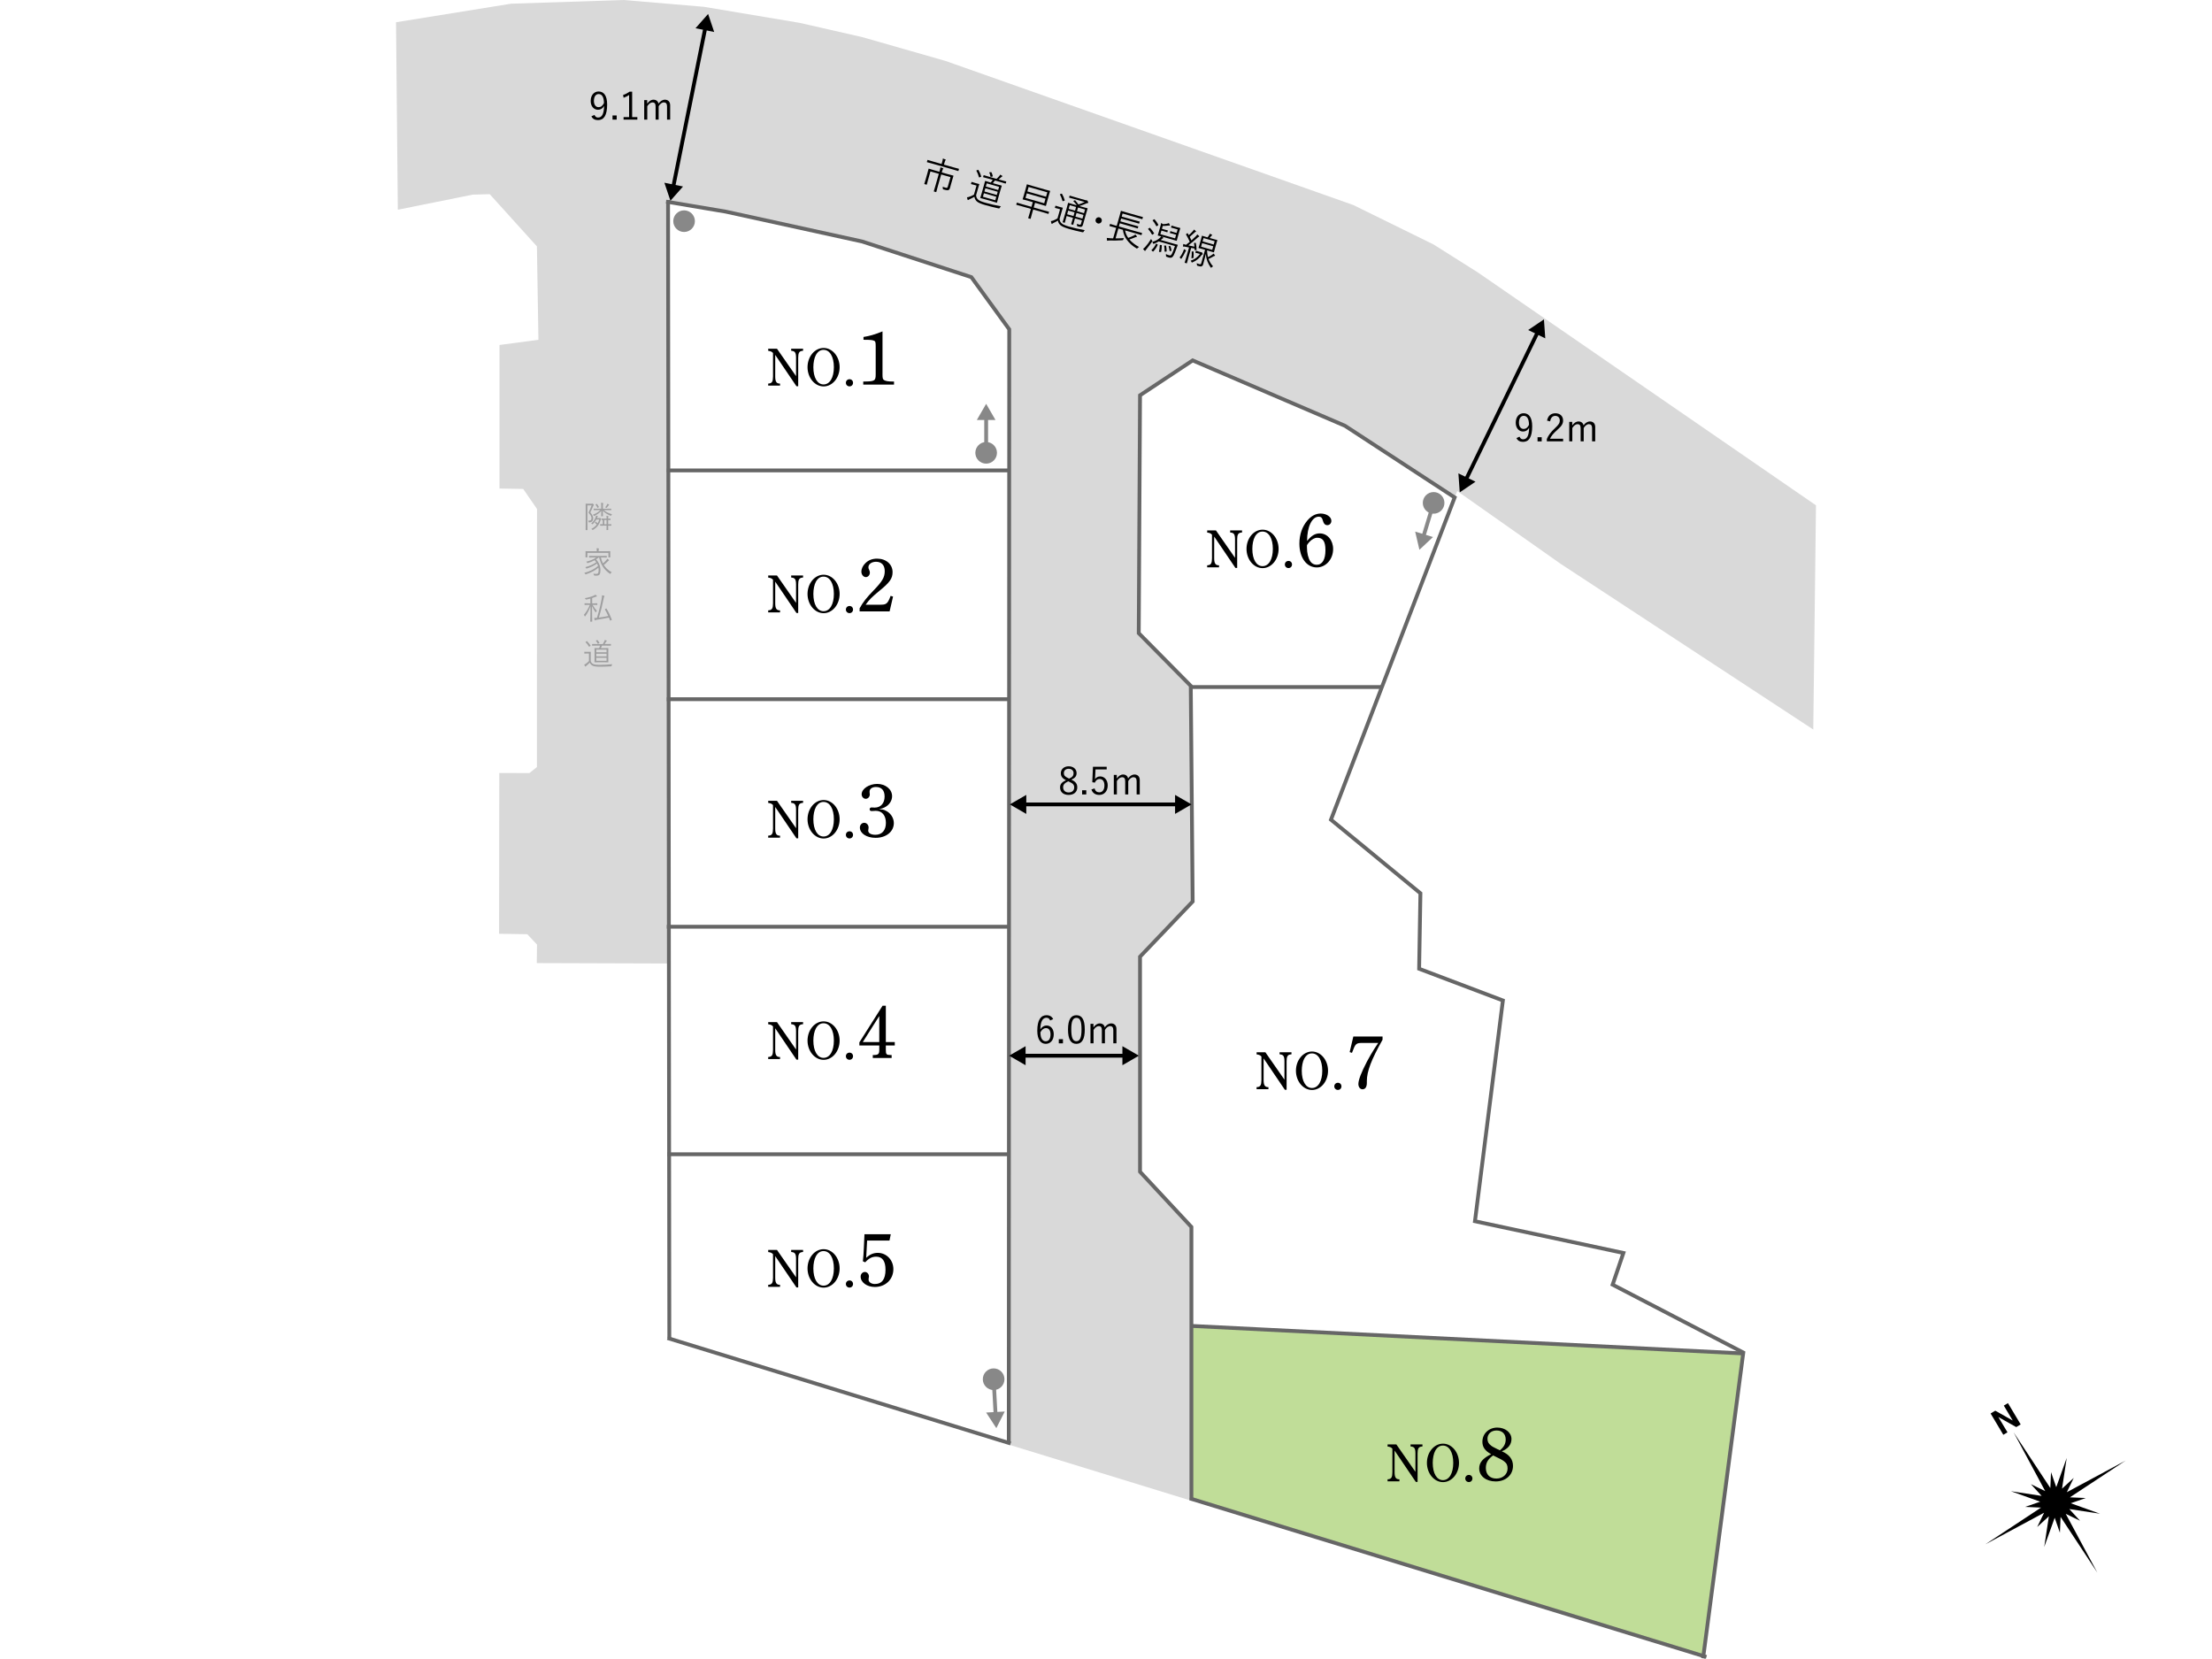 <?xml version="1.0" encoding="UTF-8"?> <svg xmlns="http://www.w3.org/2000/svg" id="_レイヤー_1" viewBox="0 0 1280 960"><defs><style>.cls-1{stroke:#000;stroke-linecap:round;}.cls-1,.cls-2,.cls-3{fill:none;stroke-miterlimit:10;stroke-width:2.21px;}.cls-2{stroke:#666;stroke-linecap:square;}.cls-3{stroke:#888;}.cls-4,.cls-5,.cls-6,.cls-7,.cls-8,.cls-9{stroke-width:0px;}.cls-5{fill:#888;}.cls-6{fill:#d9d9d9;}.cls-7{fill:#c0dd98;}.cls-8{fill:#9e9e9f;}.cls-9{fill:#fff;}</style></defs><rect class="cls-9" width="1280" height="960"></rect><polygon class="cls-4" points="1198.27 869.87 1206.96 866.85 1197.77 866.45 1230 845.2 1196 863.48 1200 855.2 1193.22 861.42 1195.93 843.64 1189.87 860.57 1186.85 851.88 1186.45 861.07 1165.2 828.84 1183.48 862.84 1175.2 858.83 1181.42 865.62 1163.64 862.91 1180.57 868.97 1171.88 871.98 1181.07 872.39 1148.84 893.64 1182.84 875.36 1178.84 883.63 1185.61 877.42 1182.91 895.19 1188.97 878.27 1191.99 886.95 1192.39 877.77 1213.64 910 1195.36 875.99 1203.63 880 1197.42 873.22 1215.19 875.93 1198.27 869.87"></polygon><polygon class="cls-4" points="1156.4 820.03 1156.43 820.01 1166.71 825.8 1169.29 824.26 1161.93 811.94 1159.53 813.37 1164.65 821.95 1164.62 821.97 1154.6 816.31 1151.89 817.93 1159.24 830.26 1161.65 828.82 1156.4 820.03"></polygon><polygon class="cls-9" points="799.36 397.6 690.15 397.24 658.91 366.54 659.69 228.93 689.97 208.92 778.55 246.57 841.76 288.03 799.36 397.6"></polygon><rect class="cls-9" x="386.48" y="272.56" width="197.39" height="132.33"></rect><rect class="cls-9" x="387.47" y="404.64" width="196.4" height="131.04"></rect><rect class="cls-9" x="387.47" y="536.19" width="196.4" height="131.04"></rect><polygon class="cls-9" points="583.87 834.06 387.47 774.59 387.47 667.14 583.87 667.14 583.87 834.06"></polygon><polygon class="cls-7" points="985.59 957.99 689.05 866.54 689.58 767.16 1008.59 783.81 985.59 957.99"></polygon><polygon class="cls-9" points="822.48 516.88 771.38 473.6 799.54 398 689 398.52 689 523.14 659.8 553.38 658.76 677.99 689.05 710.32 689.58 767.11 1008.1 782.79 932.89 743.5 939.06 725.19 852.73 706.51 869.74 579.07 821.43 560.68 822.48 516.88"></polygon><polygon class="cls-9" points="584.27 271.99 387.34 271.99 386.75 116.96 420.48 122.67 500.8 140.33 562.43 160.88 584.27 190.46 584.27 271.99"></polygon><polygon class="cls-6" points="1050.84 292.41 855.05 157.56 829.5 141.44 783.11 118.64 547.22 35.29 498.93 21.47 462.8 13.24 407.34 3.94 360.83 0 295.71 2.15 229.16 12.88 230.21 121.36 273.5 112.64 283.38 112.35 310.69 142.57 311.57 196.61 289.04 199.63 289.04 282.69 302.76 282.93 310.74 294.53 310.69 443.87 306.34 447.36 288.92 447.3 288.8 540.34 305.13 540.59 310.74 546.58 310.62 557.3 387.1 557.55 387.1 546.87 386.58 116.9 419.95 122.46 498.89 139.74 562.09 160.37 584.01 190.56 583.75 835.95 689.42 868.42 689.42 709.99 659.69 678.05 659.69 553.61 690.15 521.68 689.05 396.87 658.95 366.4 659.69 228.75 690.15 208.56 778.25 246.37 841.76 287.85 843.26 284.15 903.02 326.22 1049.27 422.15 1050.84 292.41"></polygon><polyline class="cls-2" points="386.58 116.85 419.95 122.46 498.89 139.74 562.09 160.37 584.01 190.56 583.75 833.9"></polyline><line class="cls-2" x1="386.58" y1="116.9" x2="387.31" y2="773.12"></line><line class="cls-2" x1="689.52" y1="867.37" x2="986.39" y2="958.5"></line><line class="cls-2" x1="387.31" y1="774.59" x2="583.77" y2="834.97"></line><polyline class="cls-2" points="689.42 866.36 689.42 709.99 659.69 678.05 659.69 553.61 690.15 521.68 689.05 396.87 658.95 366.4 659.69 228.75 690.15 208.56 778.25 246.37 841.76 287.85 770.18 474.32 821.94 516.9 821.2 560.59 869.66 578.94 853.5 706.68 939.4 725.04 933.16 743.39 1008.78 782.67 985.65 958.5"></polyline><line class="cls-2" x1="386.97" y1="272.21" x2="583.3" y2="272.21"></line><line class="cls-2" x1="386.97" y1="404.6" x2="583.3" y2="404.6"></line><line class="cls-2" x1="386.97" y1="536.26" x2="583.3" y2="536.26"></line><line class="cls-2" x1="387.26" y1="667.92" x2="583.3" y2="667.92"></line><line class="cls-2" x1="689.93" y1="397.56" x2="798.69" y2="397.56"></line><line class="cls-2" x1="689.93" y1="767.28" x2="1008.17" y2="783.16"></line><line class="cls-1" x1="408.19" y1="15.84" x2="389.53" y2="108.41"></line><polygon class="cls-4" points="402.48 16.33 409.76 8.08 413.27 18.51 402.48 16.33"></polygon><polygon class="cls-4" points="384.45 105.74 387.96 116.17 395.24 107.92 384.45 105.74"></polygon><path class="cls-4" d="m344,66.5c.44,1.04,1.13,1.52,2.05,1.52,2.14,0,3.4-1.77,3.53-6.73-.82,1.5-2.03,2.23-3.53,2.23-2.38,0-4.24-1.99-4.24-5.08,0-3.33,1.9-5.5,4.57-5.5,2.98,0,4.95,2.32,4.95,7.53,0,6.38-1.94,9.03-5.28,9.03-1.85,0-3.13-.71-3.82-2.19l1.77-.82Zm2.45-12.08c-1.74,0-2.78,1.52-2.78,4,0,2.25,1.13,3.6,2.69,3.6,1.32,0,2.34-.75,3.13-2.38-.04-3.36-1.08-5.21-3.05-5.21Z"></path><path class="cls-4" d="m356.85,69.22h-2.41v-2.41h2.41v2.41Z"></path><path class="cls-4" d="m365.81,67.74h3v1.48h-7.97v-1.48h3.2v-12.76c-.84.57-1.94,1.13-3.18,1.59l-.31-1.61c1.35-.44,2.63-1.13,3.75-1.9h1.5v14.68Z"></path><path class="cls-4" d="m374.51,59.99c1.04-1.46,2.21-2.3,3.69-2.3s2.61.91,2.83,2.27c.99-1.39,2.27-2.27,3.75-2.27,1.79,0,3.02,1.17,3.02,3.22v8.3h-1.81v-7.66c0-1.59-.68-2.3-1.85-2.3-1.08,0-2.23.88-3,2.23v7.73h-1.77v-7.66c0-1.63-.66-2.3-1.77-2.3-1.04,0-2.21.82-3.05,2.23v7.73h-1.77v-11.28h1.72v2.05Z"></path><line class="cls-1" x1="889.94" y1="191.93" x2="848.17" y2="277.78"></line><polygon class="cls-4" points="884.29 190.97 893.41 184.81 894.19 195.79 884.29 190.97"></polygon><polygon class="cls-4" points="843.92 273.93 844.7 284.91 853.82 278.74 843.92 273.93"></polygon><path class="cls-4" d="m879.29,252.69c.44,1.04,1.13,1.52,2.05,1.52,2.14,0,3.4-1.77,3.53-6.73-.82,1.5-2.03,2.23-3.53,2.23-2.38,0-4.24-1.99-4.24-5.08,0-3.33,1.9-5.5,4.57-5.5,2.98,0,4.95,2.32,4.95,7.53,0,6.38-1.94,9.03-5.28,9.03-1.85,0-3.13-.71-3.82-2.19l1.77-.82Zm2.45-12.08c-1.74,0-2.78,1.52-2.78,4,0,2.25,1.13,3.6,2.69,3.6,1.32,0,2.34-.75,3.13-2.38-.04-3.36-1.08-5.21-3.05-5.21Z"></path><path class="cls-4" d="m892.13,255.41h-2.41v-2.41h2.41v2.41Z"></path><path class="cls-4" d="m895.23,243.42c.46-2.8,2.32-4.28,4.79-4.28,2.63,0,4.48,1.55,4.48,4.17,0,1.77-.66,3.09-3.33,5.43-2.38,2.1-3.51,3.53-4.24,5.14h7.59v1.52h-9.43v-1.37c.91-2.14,2.32-4.04,4.72-6.27,2.27-2.12,2.78-3.05,2.78-4.46,0-1.63-1.06-2.65-2.61-2.65s-2.67,1.06-2.96,3.18l-1.81-.42Z"></path><path class="cls-4" d="m909.8,246.18c1.04-1.46,2.21-2.3,3.69-2.3s2.61.91,2.83,2.27c.99-1.39,2.27-2.27,3.75-2.27,1.79,0,3.02,1.17,3.02,3.22v8.3h-1.81v-7.66c0-1.59-.68-2.3-1.85-2.3-1.08,0-2.23.88-3,2.23v7.73h-1.77v-7.66c0-1.63-.66-2.3-1.77-2.3-1.04,0-2.21.82-3.05,2.23v7.73h-1.77v-11.28h1.72v2.05Z"></path><path class="cls-4" d="m548.55,100.78c2.17.62,2.94.79,3.05.82.15.04.16.07.12.22-.04.13-.27.77-.72,2.39l-.79,2.78c-.18.64-.34,1.28-.49,1.81-.17.62-.38.95-.83,1.14-.43.22-.98.23-2.92-.32-.4-.11-.42-.14-.4-.53.02-.38-.01-.76-.12-1.04.67.24,1.32.44,1.83.59.66.19.97.07,1.17-.63l1.57-5.52-5.4-1.53-1.96,6.9c-.6,2.12-.82,3.05-.85,3.16-.04.15-.07.16-.22.12l-1.1-.31c-.15-.04-.16-.07-.12-.22.03-.11.33-1.01.93-3.13l1.96-6.9-4.84-1.38-1.41,4.97c-.52,1.83-.65,2.46-.68,2.56-.04.15-.07.16-.22.12l-1.13-.32c-.13-.04-.14-.06-.1-.21.03-.11.22-.63.76-2.52l1.08-3.8c.45-1.57.56-2.14.6-2.26.04-.15.07-.16.2-.13.13.04.86.29,3.02.91l3.06.87.12-.4c.31-1.08.44-1.64.49-2.2.5.17.96.32,1.43.54.14.06.23.16.21.24-.04.13-.14.24-.24.37-.14.17-.25.48-.52,1.41l-.12.42,3.59,1.02Zm6.08-1.94c-.04.15-.07.16-.22.12-.13-.04-.77-.27-2.79-.84l-12.3-3.49c-2.02-.57-2.71-.72-2.82-.75-.15-.04-.16-.07-.12-.22l.28-.98c.04-.15.07-.16.22-.12.11.03.77.27,2.79.84l5.2,1.48.27-.96c.31-1.08.44-1.64.47-2.21.5.17,1.01.33,1.45.55.14.06.23.16.21.22-.04.15-.14.24-.24.37-.12.19-.26.5-.53,1.46l-.27.96,5.73,1.63c2.02.57,2.69.72,2.82.75.15.04.16.07.12.22l-.28.98Z"></path><path class="cls-4" d="m564.83,112.95c.1,1.18.42,1.91,1.25,2.63.64.57,2.06,1.16,4.08,1.73,2.72.77,5.82,1.49,9.05,2.07-.29.22-.53.56-.67.91q-.21.42-.64.32c-2.81-.62-5.45-1.27-7.59-1.88-2.34-.66-4.21-1.4-5.03-2.16-.82-.74-1.25-1.66-1.44-2.7-.89.55-1.87,1.01-2.87,1.46-.29.15-.43.22-.55.33-.12.1-.22.14-.31.12s-.14-.08-.21-.24c-.14-.38-.27-.9-.35-1.36.54-.05,1.04-.19,1.55-.38.8-.3,1.71-.68,2.49-1.17l1.49-5.25-1.57-.45c-1.1-.31-1.39-.35-1.48-.37-.17-.05-.18-.08-.14-.22l.27-.93c.04-.15.07-.16.24-.12.09.02.35.15,1.45.46l1.15.33c1.1.31,1.43.36,1.54.39.15.04.16.07.12.22-.03.11-.23.65-.6,1.96l-1.23,4.33Zm1.01-14.61c.25-.09.28-.1.37.06.63,1.1,1.16,2.3,1.58,3.66.05.15.02.17-.24.28l-.65.27c-.31.12-.35.11-.41-.09-.35-1.27-.89-2.69-1.47-3.7-.1-.14-.06-.18.21-.26l.61-.22Zm16.17,7.72c-.05.17-.08.18-.22.14-.13-.04-.84-.28-2.96-.89l-3.08-.88c-.4.53-.81,1.08-1.22,1.56l2.31.66c1.91.54,2.58.69,2.69.72.15.04.16.07.12.22-.03.11-.24.69-.71,2.34l-1.39,4.88c-.47,1.66-.59,2.24-.62,2.35-.04.15-.07.16-.22.12-.11-.03-.75-.26-2.66-.8l-3.97-1.13c-1.89-.54-2.58-.69-2.69-.72-.15-.04-.16-.07-.12-.22.03-.11.24-.67.71-2.32l1.39-4.88c.47-1.66.6-2.26.63-2.37.04-.15.07-.16.22-.12.11.03.77.27,2.66.8l.4.12c.44-.49.81-1.01,1.16-1.58l-2.36-.67c-2.21-.63-2.94-.79-3.05-.82-.15-.04-.17-.07-.12-.24l.23-.81c.05-.17.08-.18.23-.14.11.03.82.28,3.02.91l4.27,1.21c.58-.52,1.07-1.01,1.56-1.6.21-.24.39-.49.56-.85.4.21.78.41,1.12.66.12.08.18.19.15.29-.04.13-.14.17-.27.22-.13.05-.29.2-.44.33-.35.34-.9.84-1.47,1.28l1.28.36c2.12.6,2.86.77,2.99.8.15.04.16.07.12.24l-.23.81Zm-5.49,7.78l-7.16-2.03-.58,2.04,7.16,2.03.58-2.04Zm.81-2.87l-7.16-2.03-.53,1.87,7.16,2.03.53-1.87Zm.81-2.85l-7.16-2.03-.53,1.85,7.16,2.03.53-1.85Zm-4.75-8.49c.21,0,.28-.01.35.12.3.57.58,1.43.74,2.18.04.17-.03.2-.23.23l-.73.14c-.31.05-.34.06-.38-.13-.1-.72-.31-1.49-.65-2.25-.07-.16-.02-.24.25-.25l.63-.05Z"></path><path class="cls-4" d="m606.78,123.63c-.04.15-.07.16-.2.13-.13-.04-.75-.26-2.75-.83l-5.97-1.7-.6,2.1c-.67,2.36-.83,3.07-.86,3.18-.04.15-.07.16-.22.12l-1.06-.3c-.15-.04-.16-.07-.12-.22.04-.13.27-.79.94-3.15l.6-2.1-5.57-1.58c-1.98-.56-2.65-.71-2.75-.74-.15-.04-.16-.07-.12-.22l.25-.89c.05-.17.07-.19.22-.14.11.03.75.26,2.73.82l5.57,1.58.77-2.7-2.7-.77c-2.14-.61-2.92-.78-3.03-.81-.15-.04-.16-.07-.12-.22.04-.13.24-.67.68-2.22l1.12-3.95c.43-1.53.55-2.09.58-2.22.04-.15.07-.16.22-.12.11.03.86.29,3,.9l7.09,2.02c2.15.61,2.92.78,3.05.82.15.04.17.07.12.22-.04.13-.24.67-.67,2.2l-1.12,3.95c-.44,1.55-.55,2.12-.59,2.24-.04.15-.07.16-.22.12-.13-.04-.88-.29-3.02-.9l-3.08-.88-.77,2.7,5.97,1.7c2,.57,2.65.71,2.77.74s.14.06.09.23l-.25.89Zm-1.79-8.66l-10.83-3.08-.75,2.66,10.83,3.08.75-2.66Zm1.05-3.7l-10.83-3.08-.73,2.57,10.83,3.08.73-2.57Z"></path><path class="cls-4" d="m613.13,126.74c.13,1.16.44,1.85,1.29,2.57.64.57,2.07,1.21,4.08,1.78,2.72.77,6.01,1.55,9.25,2.1-.29.19-.5.55-.69.9q-.18.41-.62.31c-2.84-.6-5.64-1.3-7.81-1.92-2.29-.65-4.22-1.45-5-2.18-.84-.75-1.29-1.54-1.45-2.66-.89.55-1.7.96-2.71,1.46-.32.14-.45.29-.54.37-.1.11-.2.13-.28.1-.08-.02-.15-.11-.21-.24-.14-.39-.27-.9-.34-1.38.65-.09,1.03-.21,1.54-.41.72-.28,1.5-.68,2.28-1.17l1.5-5.27-1.44-.41c-1.06-.3-1.33-.33-1.42-.36-.15-.04-.16-.07-.11-.24l.27-.94c.04-.13.06-.14.21-.1.08.02.33.14,1.39.44l1.08.31c1.06.3,1.35.34,1.46.37.15.04.16.07.13.2s-.23.65-.62,2.01l-1.24,4.35Zm1.06-14.64c.23-.07.27-.06.36.1.65,1.1,1.14,2.28,1.56,3.63.04.17.04.19-.25.3l-.62.24c-.31.12-.37.1-.42-.07-.37-1.44-.87-2.68-1.46-3.74-.1-.14-.06-.18.21-.26l.61-.2Zm12.16,7.63c2.04.58,2.75.74,2.88.77.15.04.16.07.12.22-.04.13-.3.9-.82,2.71l-.97,3.4c-.42,1.47-.67,2.45-.87,3.13-.18.64-.39,1.04-.85,1.23-.43.15-.87.17-2.2-.19-.4-.12-.42-.12-.41-.51.02-.41,0-.71-.13-.98.62.25,1.04.37,1.47.49.53.15.8.02.96-.55l.55-1.93-4.04-1.15-.28,1c-.49,1.72-.65,2.43-.68,2.56-.04.15-.07.16-.2.13l-.91-.26c-.15-.04-.16-.07-.12-.22.04-.13.28-.82.77-2.54l.28-1-3.68-1.04-.34,1.21c-.49,1.72-.65,2.46-.69,2.58-.04.15-.07.16-.22.12l-.91-.26c-.15-.04-.16-.07-.12-.22.04-.13.26-.75.77-2.54l1.64-5.78c.51-1.78.66-2.48.69-2.6.04-.15.07-.16.22-.12.11.03.82.28,2.85.86l2.02.57c-.6-.88-1.17-1.53-1.95-2.34-.12-.13-.12-.22.16-.32l.52-.22c.21-.1.25-.07.37.06.64.73,1.22,1.45,1.82,2.33,1.24-.41,2.39-.88,3.63-1.45l-6.1-1.73c-2.02-.57-2.69-.72-2.79-.75-.15-.04-.16-.07-.12-.22l.23-.81c.05-.17.08-.18.22-.14.11.03.75.26,2.77.83l6.29,1.79c.26.07.41.09.53.08.14-.03.19-.04.28-.01.13.04.26.21.47.59.24.44.3.64.26.79-.04.15-.15.21-.36.22-.25,0-.49.09-.88.26-1.23.54-2.37.98-3.86,1.45l.04.03,1.68.48Zm-4.55,3.16l-3.68-1.04-.61,2.14,3.68,1.04.61-2.15Zm.89-3.12l-3.68-1.04-.61,2.14,3.68,1.04.61-2.15Zm4.29,4.59l-4.04-1.15-.61,2.15,4.04,1.15.61-2.15Zm.89-3.12l-4.04-1.15-.61,2.14,4.04,1.15.61-2.14Z"></path><path class="cls-4" d="m637.52,128.03c-.27.96-1.29,1.54-2.26,1.26-.96-.27-1.53-1.31-1.26-2.26.28-.98,1.31-1.53,2.26-1.26.98.28,1.54,1.29,1.26,2.26Z"></path><path class="cls-4" d="m651.03,133.31c.27,1.57.89,3.01,1.82,4.33,1.17-.4,2.31-.86,3.31-1.38.3-.17.56-.35.82-.62.38.43.58.69.84,1.07.08.14.1.21.08.3-.03.11-.13.15-.31.14-.21,0-.35.02-.82.21-1.01.42-2.05.84-3.25,1.19,1.42,1.69,3.33,3.15,5.6,4.37-.25.14-.5.32-.8.62-.33.34-.38.35-.75.13-4.37-2.62-7.26-6.26-7.81-10.71l-2.61-.74-1.63,5.73c1.52,0,3-.04,4.8-.17-.14.26-.21.51-.29.77-.12.43-.17.43-.62.47-2.89.23-5.15.19-7.5.14-.43,0-.77.04-.9.09-.1.04-.16.09-.27.06-.08-.02-.12-.08-.16-.25-.07-.41-.11-.97-.11-1.39.89.11,1.53.18,2.39.22l1.27.04,1.73-6.07-.94-.27c-1.98-.56-2.67-.71-2.77-.74-.15-.04-.16-.07-.12-.22l.26-.91c.04-.15.07-.16.22-.12.11.03.77.27,2.75.83l.94.27,1.75-6.16c.46-1.61.6-2.28.63-2.39.04-.15.07-.16.22-.12.09.02.84.28,2.94.88l6.52,1.85c2.12.6,2.84.76,2.96.8.15.04.16.07.12.22l-.26.91c-.04.15-.07.16-.22.12-.13-.04-.82-.28-2.94-.88l-8.33-2.37-.5,1.76,7.43,2.11c2.04.58,2.71.72,2.84.76.15.04.16.07.12.22l-.25.87c-.04.15-.07.17-.22.12-.13-.04-.77-.27-2.81-.85l-7.44-2.11-.46,1.64,7.43,2.11c2.04.58,2.69.72,2.81.75.15.04.16.07.12.22l-.25.87c-.04.15-.07.16-.22.12-.13-.04-.75-.26-2.79-.84l-7.43-2.11-.52,1.85,10.49,2.98c2,.57,2.67.71,2.79.75.15.04.16.07.12.22l-.26.91c-.04.15-.07.16-.22.12-.13-.04-.77-.26-2.77-.83l-6.61-1.88Z"></path><path class="cls-4" d="m663.42,144.17c-.34.39-.56.67-.63.85-.06.12-.16.23-.24.21-.09-.02-.16-.09-.28-.22-.3-.31-.53-.56-.83-.97.55-.39.9-.75,1.4-1.3,1.01-1.11,2.07-2.51,3.24-4.45.13.34.3.55.57.83.26.28.26.3.01.69-1.07,1.6-2.18,3.05-3.24,4.36Zm1.7-12.28c.17-.13.26-.11.37,0,.85.91,1.64,1.89,2.32,3.05.08.14.06.18-.11.29l-.68.45c-.29.19-.31.21-.4.04-.61-1.16-1.42-2.26-2.21-3.13-.12-.13-.09-.16.11-.29l.6-.4Zm4.66,9.52c.2.1.21.15.15.29-.67,1.48-1.54,2.75-2.57,3.81-.13.12-.15.12-.32-.02l-.54-.45c-.23-.23-.24-.3-.12-.4,1.03-.88,1.89-2.13,2.52-3.53.07-.16.11-.15.38.02l.49.28Zm8.79-.56c1.98.56,2.67.71,2.77.74.15.04.23.09.16.25-.3.72-.51,1.32-.76,2.03-.45,1.27-1.01,2.76-1.53,3.77-.7,1.41-1.56,1.76-2.89,1.38-.47-.13-.84-.26-1.3-.44q-.38-.13-.32-.57c.06-.37.02-.73-.08-1.01.77.38,1.4.58,2.01.75.55.16,1.01.08,1.5-.84.44-.82,1.11-2.53,1.77-4.55l-9.39-2.67c-.86.54-1.77.97-2.75,1.35-.15.05-.26.09-.32.07-.11-.03-.15-.13-.24-.37-.1-.28-.26-.53-.46-.73,1.88-.57,3.09-1.19,4.31-2.24.36-.31.69-.65.9-.98-1.26-.33-1.75-.45-1.86-.48-.15-.04-.16-.07-.12-.22.04-.13.25-.73.65-2.13l.75-2.65c.33-1.15.48-1.77.52-2.31.4.21.73.44,1.06.71.76-.01,1.62-.11,2.35-.27.49-.11.77-.22,1.07-.38.25.39.45.75.6,1.11.04.1.04.19.01.28-.02.08-.13.15-.31.12-.24-.04-.44-.08-.75-.03-.99.16-2.1.21-3.09.2l-.47,1.66,1.93.55c1,.28,1.24.31,1.35.34.15.04.16.07.11.26l-.2.7c-.05.17-.08.18-.22.14-.11-.03-.33-.14-1.33-.42l-1.93-.55-.6,2.1,8.5,2.41.6-2.1-2.08-.59c-1.04-.29-1.31-.33-1.41-.36-.15-.04-.14-.06-.09-.23l.2-.7c.05-.19.06-.21.21-.17.11.03.35.14,1.39.44l2.08.59.58-2.06-2.04-.58c-1.21-.34-1.52-.39-1.63-.42-.15-.04-.17-.07-.12-.22l.23-.81c.05-.17.08-.19.23-.14.11.03.39.16,1.6.5l1.44.41c1.21.34,1.56.4,1.69.43.15.04.16.07.12.24-.03.11-.21.56-.6,1.96l-.86,3.04c-.4,1.42-.5,1.92-.54,2.05-.04.15-.07.16-.22.12-.13-.04-.79-.27-2.81-.85l-5.71-1.62c.29.18.54.34.76.49.15.13.21.22.19.31-.03.11-.09.16-.19.2-.15.05-.32.14-.56.35-.25.23-.5.46-.76.66l6.9,1.96Zm-10.81-13.9c.2-.13.27-.13.37,0,.82.92,1.56,1.96,2.14,3.06.07.16.04.24-.18.39l-.63.44c-.22.14-.27.15-.36-.01-.58-1.18-1.38-2.41-2.09-3.21-.1-.12-.09-.16.15-.3l.61-.36Zm4.25,14.86c.25.02.26.05.26.21.03,1.18-.12,2.54-.34,3.62-.04.15-.08.19-.37.17l-.57-.02c-.34,0-.38-.02-.33-.21.28-1.16.48-2.5.46-3.66,0-.18.04-.22.35-.18l.53.06Zm2.49.27c.2.01.23.02.27.17.23,1.14.33,2.14.3,3.14,0,.14-.03.2-.26.2l-.56.03c-.35.02-.37,0-.37-.17.07-1.13-.02-2.28-.23-3.16-.02-.19.01-.2.33-.2h.5Zm2.42.28q.24-.05.33.12c.3.71.56,1.65.63,2.47.03.15,0,.16-.3.24l-.46.08c-.31.05-.33.04-.33-.14-.07-.8-.28-1.78-.55-2.5-.05-.15-.04-.17.24-.21l.43-.06Z"></path><path class="cls-4" d="m686.18,145.23c-.1.11-.25.39-.42.75-.5,1.12-1.12,2.25-2.02,3.56-.13.21-.2.29-.28.26-.06-.02-.13-.11-.27-.26-.13-.18-.45-.43-.63-.52,1.02-1.25,1.66-2.45,2.13-3.55.21-.51.34-.87.43-1.28.43.19.83.4,1,.51.17.12.26.21.24.3-.03.11-.08.14-.18.22Zm5.51-4.7c.21-.03.27,0,.3.15.31,1.42.4,2.55.42,3.84,0,.14-.04.22-.29.22h-.53c-.3.02-.34-.02-.35-.23v-.73c-.68-.1-1.31-.21-1.95-.32l-1.62,5.69c-.66,2.32-.8,2.99-.83,3.09-.04.15-.07.16-.22.12l-.96-.27c-.15-.04-.16-.07-.12-.22.03-.11.26-.75.92-3.07l1.59-5.59c-.76-.15-1.5-.29-2.22-.45-.48-.09-.67-.08-.85-.06-.12.01-.19.04-.28.01-.11-.03-.16-.16-.14-.31.03-.34.08-.69.16-1.22.46.18.81.3,1.35.43l.21.06c.76-.57,1.49-1.14,2.19-1.72-.63-1.49-1.34-2.88-2.15-4.21-.09-.16-.06-.2.17-.36l.47-.35c.2-.15.27-.13.34,0,.22.36.42.69.6,1.04.76-.66,1.46-1.33,2.12-2.06.54-.6.76-.89.94-1.2.36.26.71.57.97.85.12.13.17.21.14.31-.03.11-.11.15-.24.19-.18.06-.29.15-.49.34-1.09,1.02-1.9,1.76-2.89,2.58.34.65.66,1.31.99,2.02.82-.71,1.58-1.45,2.37-2.22.45-.45.75-.79,1.01-1.23.35.29.73.6,1,.86.11.1.15.2.12.31-.04.13-.12.17-.27.22-.26.11-.5.29-.99.75-1.73,1.55-3.42,2.98-5.03,4.2,1.12.27,2.27.51,3.53.75-.04-.65-.12-1.27-.27-1.96-.03-.14,0-.18.29-.22l.47-.05Zm2.99,5.33c.21.06.37.06.42.05.1-.02.15-.03.19-.01.13.04.2.1.43.51.25.39.28.54.25.65-.04.13-.1.18-.25.23s-.29.15-.54.46c-1.12,1.59-2.64,2.99-5.13,4.07-.19.09-.29.12-.37.1-.08-.02-.14-.16-.24-.39-.11-.26-.27-.49-.47-.68,2.52-.8,4.31-2.33,5.42-3.9l-1.08-.31c-.89-.25-1.35-.34-1.46-.37-.15-.04-.16-.07-.12-.22l.24-.83c.04-.15.07-.16.22-.12.11.03.5.19,1.54.48l.96.27Zm-4.29-.35c.23,0,.25,0,.27.17.12,1.02.05,2.33-.05,3.5-.02.15-.03.18-.35.2l-.5.04c-.33.02-.35.02-.32-.18.18-1.21.25-2.48.17-3.51,0-.16.01-.2.31-.21h.46Zm8.06-.67c.07,1.44.23,2.75.55,3.97.96-.46,1.79-.96,2.45-1.42.29-.22.55-.42.79-.67.28.29.52.58.7.86.1.14.16.23.13.36-.04.13-.16.16-.31.19-.27.06-.5.16-1.01.47-.67.41-1.44.81-2.42,1.24.54,1.49,1.37,2.87,2.63,4.31-.31.12-.57.32-.83.57-.19.18-.28.24-.36.22-.08-.02-.15-.11-.25-.25-1.63-2.42-2.47-4.47-2.75-7.76-.6,2.35-.96,3.95-1.53,5.97-.18.62-.44,1.05-1.06,1.24-.44.1-.87.07-2.18-.32q-.4-.11-.39-.57c0-.34-.05-.63-.17-.92.52.19,1.23.42,1.51.5.74.21,1,.05,1.16-.52l2.21-7.77-1.08-.31c-1.81-.51-2.43-.64-2.56-.68-.15-.04-.16-.07-.12-.22.04-.13.21-.58.6-1.96l.8-2.82c.39-1.38.49-1.88.52-1.99.04-.15.07-.16.22-.12.13.04.73.25,2.54.77l.53.15c.29-.36.51-.66.72-.99.25-.39.42-.66.6-1.14.41.18.83.4,1.13.55.2.1.24.21.21.31-.03.11-.11.15-.25.23-.16.09-.28.19-.39.35-.3.42-.56.74-.8,1.04l1.76.5c1.8.51,2.41.64,2.54.67.15.04.16.07.12.22-.03.11-.21.58-.6,1.96l-.8,2.83c-.39,1.38-.49,1.88-.52,1.99-.04.15-.07.16-.22.12-.13-.04-.71-.25-2.52-.76l-1.27-.36Zm3.6-2.33l-6.44-1.83-.59,2.08,6.44,1.83.59-2.08Zm.83-2.93l-6.44-1.83-.55,1.93,6.44,1.83.55-1.93Z"></path><line class="cls-1" x1="591.86" y1="610.89" x2="651.12" y2="610.89"></line><polygon class="cls-4" points="593.47 616.4 583.94 610.89 593.47 605.39 593.47 616.4"></polygon><polygon class="cls-4" points="649.5 616.4 659.04 610.89 649.5 605.39 649.5 616.4"></polygon><path class="cls-4" d="m607.68,590.51c-.4-1.1-1.17-1.57-2.12-1.57-2.3,0-3.47,2.27-3.55,6.73.93-1.52,2.23-2.25,3.62-2.25,2.41,0,4.13,1.97,4.13,5.08,0,3.42-1.94,5.52-4.62,5.52-2.85,0-4.9-2.36-4.9-7.55,0-6.32,2.08-9.01,5.37-9.01,1.85,0,3.14.86,3.82,2.27l-1.74.77Zm-2.54,12.03c1.7,0,2.76-1.39,2.76-4,0-2.3-.99-3.62-2.63-3.62-1.21,0-2.32.75-3.22,2.41,0,3.62,1.28,5.21,3.09,5.21Z"></path><path class="cls-4" d="m615.09,603.74h-2.41v-2.41h2.41v2.41Z"></path><path class="cls-4" d="m627.72,595.66c0,5.85-1.72,8.37-4.86,8.37s-4.84-2.47-4.84-8.32,1.79-8.24,4.88-8.24,4.81,2.36,4.81,8.19Zm-7.82.02c0,4.95.97,6.82,2.96,6.82s2.98-1.88,2.98-6.82-.95-6.69-2.94-6.69-3,1.72-3,6.69Z"></path><path class="cls-4" d="m632.75,594.51c1.04-1.46,2.21-2.3,3.69-2.3s2.61.91,2.83,2.27c.99-1.39,2.27-2.27,3.75-2.27,1.79,0,3.02,1.17,3.02,3.22v8.3h-1.81v-7.66c0-1.59-.68-2.3-1.85-2.3-1.08,0-2.23.88-3,2.23v7.73h-1.77v-7.66c0-1.63-.66-2.3-1.77-2.3-1.04,0-2.21.82-3.05,2.23v7.73h-1.77v-11.28h1.72v2.05Z"></path><line class="cls-1" x1="592.26" y1="465.48" x2="681.58" y2="465.48"></line><polygon class="cls-4" points="593.87 470.98 584.34 465.48 593.87 459.97 593.87 470.98"></polygon><polygon class="cls-4" points="679.97 470.98 689.5 465.48 679.97 459.97 679.97 470.98"></polygon><path class="cls-4" d="m623.38,455.6c0,2.74-2.01,4.39-4.99,4.39s-4.97-1.61-4.97-4.33c0-1.9,1.04-3.07,3.42-4.2-2.19-1.08-2.98-2.3-2.98-4.06,0-2.25,1.83-3.97,4.53-3.97s4.59,1.63,4.59,3.91c0,1.77-.86,2.87-3.03,3.82,2.56,1.17,3.42,2.45,3.42,4.44Zm-5.23-3.49c-2.12.99-2.96,1.99-2.96,3.47,0,1.79,1.24,2.98,3.2,2.98s3.22-1.13,3.22-2.91c0-1.41-.68-2.34-3-3.33l-.46-.2Zm.53-1.57c1.99-.86,2.56-1.79,2.56-3.16,0-1.5-1.17-2.52-2.85-2.52s-2.78.99-2.78,2.54c0,1.24.6,2.03,2.63,2.94l.44.2Z"></path><path class="cls-4" d="m628.59,459.71h-2.41v-2.41h2.41v2.41Z"></path><path class="cls-4" d="m640.4,445.22h-6.47l-.18,3.82c-.02.57-.09,1.28-.13,1.83.6-.95,1.72-1.59,2.98-1.59,2.47,0,4.39,2.05,4.39,5.19,0,3.47-2.12,5.52-4.84,5.52-2.27,0-3.89-1.04-4.59-3.14l1.79-.66c.42,1.57,1.37,2.3,2.78,2.3,1.79,0,2.96-1.46,2.96-3.95s-1.08-3.75-2.8-3.75c-1.24,0-2.27.75-2.72,2.08l-1.5-.22.38-8.94h7.95v1.52Z"></path><path class="cls-4" d="m646.25,450.48c1.04-1.46,2.21-2.3,3.69-2.3s2.61.91,2.83,2.27c.99-1.39,2.27-2.27,3.75-2.27,1.79,0,3.02,1.17,3.02,3.22v8.3h-1.81v-7.66c0-1.59-.68-2.3-1.85-2.3-1.08,0-2.23.88-3,2.23v7.73h-1.77v-7.66c0-1.63-.66-2.3-1.77-2.3-1.04,0-2.21.82-3.05,2.23v7.73h-1.77v-11.28h1.72v2.05Z"></path><path class="cls-8" d="m342.28,291.48c.23,0,.37-.02.44-.05.09-.04.14-.04.19-.04.12,0,.19.05.46.33.23.26.3.39.3.46,0,.12-.05.18-.14.25-.12.11-.23.3-.33.57-.48,1.15-.88,2.08-1.62,3.48,1.2,1.45,1.68,2.37,1.68,3.42,0,1.47-.74,2.29-2.24,2.4-.35.05-.35.04-.42-.35-.05-.28-.19-.51-.3-.65,1.36.02,1.98-.23,1.98-1.41,0-.99-.48-1.75-1.75-3.27.88-1.75,1.29-2.74,1.82-4.18h-2.44v10.29c0,2.49.04,3.8.04,3.88,0,.12-.02.14-.14.14h-.79c-.12,0-.14-.02-.14-.14,0-.09.04-1.13.04-3.67v-7.63c0-2.56-.04-3.64-.04-3.72,0-.12.02-.14.14-.14.09,0,.44.04,1.27.04h2.01Zm4.48,8.32c.18,0,.26-.02.33-.05.04-.02.09-.04.12-.04.07,0,.12.02.35.25.26.26.3.33.3.41s-.02.14-.11.21c-.09.07-.16.21-.19.34-.76,2.58-2.08,4.31-4.33,5.63-.14.09-.21.12-.28.12s-.12-.05-.26-.21c-.14-.16-.32-.3-.5-.39,1.32-.69,2.37-1.52,3.14-2.54-.32-.37-.69-.71-1.04-1.01-.09-.07-.07-.12.07-.26l.28-.26c.09-.09.14-.11.25-.04.32.25.64.53.94.85.39-.65.71-1.38.94-2.21h-1.71c-.51.95-1.13,1.78-1.96,2.61-.12.12-.19.18-.25.18s-.11-.05-.18-.12c-.16-.16-.37-.3-.55-.37,1.32-1.15,2.05-2.24,2.56-3.62.11-.33.18-.62.18-.92.37.07.64.16.88.25.16.05.21.12.21.19s-.04.14-.14.21c-.09.07-.16.23-.26.5l-.12.3h1.32Zm2.56-4.66c1.45,1.24,2.75,1.82,4.82,2.42-.14.14-.28.37-.39.64-.14.33-.18.33-.48.21-1.94-.79-3.2-1.62-4.47-2.86.02,1.59.11,2.75.11,3.04,0,.12-.02.14-.16.14h-.74c-.12,0-.14-.02-.14-.14,0-.28.09-1.39.11-2.98-1.11,1.25-2.45,2.1-3.94,2.88-.12.07-.19.11-.26.11s-.12-.07-.23-.25c-.12-.19-.28-.35-.46-.49,1.78-.71,3.11-1.45,4.34-2.7h-1.34c-1.73,0-2.33.04-2.42.04-.12,0-.14-.02-.14-.14v-.58c0-.12.02-.14.14-.14.09,0,.69.04,2.42.04h1.82v-1.34c0-1.04-.02-1.54-.14-2.08.44.02.76.05,1.11.11.12.02.21.09.21.18,0,.11-.04.16-.07.23-.12.23-.14.49-.14,1.57v1.34h2.24c1.75,0,2.35-.04,2.44-.04.12,0,.14.02.14.14v.58c0,.12-.02.14-.14.14-.09,0-.69-.04-2.44-.04h-1.8Zm-4.15-3.53c.16-.09.18-.07.25.02.41.46.78,1.02,1.11,1.68.05.12.04.14-.14.25l-.41.25c-.21.12-.23.12-.28-.02-.28-.64-.64-1.2-1.06-1.69-.09-.11-.07-.14.12-.25l.41-.23Zm8.6,12.46c0,.12-.02.14-.14.14-.11,0-.53-.04-1.73-.04v.35c0,1.38.04,1.98.04,2.07,0,.12-.02.14-.14.14h-.69c-.12,0-.14-.02-.14-.14,0-.11.04-.69.04-2.07v-.35h-1.66c-1.39,0-1.84.04-1.92.04-.14,0-.16-.02-.16-.14v-.62c0-.11.02-.12.16-.12.07,0,.42.04,1.38.04v-2.45c-.37,0-.53.02-.58.02-.12,0-.14-.02-.14-.14v-.6c0-.11.02-.12.14-.12.09,0,.46.02,1.66.02h1.13c0-.65,0-1.13-.11-1.59.32.02.72.07.95.11.14.02.21.07.21.14,0,.11-.05.19-.09.28-.07.19-.07.5-.07.87v.19c.85,0,1.17-.02,1.25-.02.12,0,.14.02.14.12v.6c0,.12-.02.14-.14.14-.09,0-.39-.02-1.25-.04v2.47c1.2,0,1.62-.04,1.73-.04.12,0,.14.02.14.12v.62Zm-2.77-3.18h-1.32v2.47h1.32v-2.47Zm1.36-8.63c-.09.05-.18.12-.28.28-.23.33-.51.74-.88,1.18-.11.14-.16.19-.23.19-.05,0-.12-.04-.25-.11-.16-.09-.37-.18-.55-.21.41-.46.69-.86,1.01-1.39.14-.25.21-.44.26-.69.34.11.64.23.88.37.09.05.18.11.18.16,0,.11-.05.16-.14.21Z"></path><path class="cls-8" d="m347.7,322.59c.3,1.29.69,2.44,1.2,3.44.74-.6,1.32-1.17,1.96-1.92.23-.26.41-.55.55-.79.35.23.64.42.87.64.11.09.14.16.14.23,0,.11-.11.18-.19.23-.21.11-.37.26-.81.71-.6.6-1.22,1.15-2.03,1.76,1.06,1.71,2.54,3.07,4.59,4.25-.25.19-.44.39-.62.69-.11.18-.16.27-.23.27s-.12-.05-.25-.14c-3.43-2.37-5.14-5.14-6.18-9.36h-.3c-.51.41-1.01.78-1.5,1.09,1.62,1.68,2.54,3.83,2.54,6.21s-.51,3.21-2.38,3.21c-.37,0-.69-.02-1.02-.05q-.32-.02-.39-.34c-.07-.3-.18-.55-.32-.76.74.11,1.38.12,1.82.12.67,0,1.27-.21,1.27-2.22,0-.46-.04-.92-.12-1.38-2.03,1.69-4.17,2.79-7.15,3.81-.12.05-.21.09-.26.09-.09,0-.14-.07-.25-.26-.18-.28-.33-.42-.55-.6,3.3-.92,5.7-2.07,7.98-4.04-.14-.46-.33-.92-.56-1.38-1.87,1.29-3.35,2-5.81,2.83-.14.05-.21.09-.28.09-.09,0-.14-.07-.25-.25-.14-.25-.3-.42-.51-.57,2.74-.72,4.47-1.52,6.41-2.84-.28-.41-.6-.81-.97-1.2-1.17.65-2.38,1.15-3.88,1.62-.32.11-.33.11-.49-.16-.18-.28-.3-.41-.53-.58,2.65-.67,4.25-1.36,5.81-2.45h-1.57c-1.75,0-2.33.04-2.44.04-.12,0-.14-.02-.14-.16v-.65c0-.14.02-.16.14-.16.11,0,.69.04,2.44.04h5.12c1.75,0,2.35-.04,2.44-.04.12,0,.14.02.14.16v.65c0,.14-.02.16-.14.16-.09,0-.69-.04-2.44-.04h-.83Zm5.42-2.03c0,1.5.04,1.73.04,1.84s-.02.12-.14.12h-.81c-.12,0-.14-.02-.14-.12v-2.47h-12.18v2.47c0,.11-.02.12-.14.12h-.81c-.12,0-.14-.02-.14-.12s.04-.34.04-1.84v-.55c0-.56-.04-.81-.04-.92,0-.12.02-.14.14-.14.11,0,.72.04,2.44.04h3.95v-.21c0-.64-.02-1.11-.12-1.54.41.02.88.05,1.17.09.12.02.21.07.21.14,0,.12-.05.19-.11.33-.07.16-.09.42-.09.95v.23h4.2c1.71,0,2.33-.04,2.44-.04.12,0,.14.02.14.14,0,.11-.04.35-.04.79v.67Z"></path><path class="cls-8" d="m345.65,349.92c0,.12-.02.14-.14.14-.11,0-.57-.04-2.1-.04h-.5c.78,1.39,1.54,2.42,2.44,3.41-.16.19-.33.46-.44.71-.07.14-.11.21-.18.21-.04,0-.11-.07-.18-.18-.64-.88-1.32-2-1.98-3.42.02,4.68.14,8.58.14,8.84,0,.12-.02.14-.14.14h-.88c-.12,0-.14-.02-.14-.14,0-.26.14-4.24.16-8.81-.88,2.38-1.73,3.99-3,5.75-.09.12-.14.18-.19.18-.07,0-.12-.05-.18-.19-.12-.28-.3-.55-.48-.72,1.34-1.57,2.4-3.34,3.46-5.77h-.85c-1.52,0-2,.04-2.1.04-.12,0-.12-.02-.12-.14v-.69c0-.12,0-.14.12-.14.11,0,.58.04,2.1.04h1.15v-2.77c-.72.21-1.48.39-2.28.55q-.35.05-.51-.25c-.12-.21-.25-.37-.42-.53,2.08-.32,4.25-1.02,5.3-1.52.39-.19.55-.28.79-.51.3.21.56.42.76.62.12.12.16.19.16.3s-.09.14-.28.16c-.21.02-.46.11-.76.23-.51.21-1.09.42-1.71.64v3.09h.74c1.54,0,1.99-.04,2.1-.04.12,0,.14.02.14.14v.69Zm5,2.26c.21-.11.23-.12.3,0,1.34,2.17,2.29,4.29,3.07,6.36.04.12.04.16-.16.25l-.53.23c-.27.12-.28.12-.34-.02l-.62-1.64c-2.31.48-4.48.85-7.13,1.29-.37.05-.57.16-.64.23-.07.07-.19.12-.26.12-.09,0-.16-.09-.21-.23-.12-.33-.25-.74-.34-1.15.48,0,1.01-.04,1.64-.11,1.24-3.96,2.05-7.34,2.72-10.96.16-.87.21-1.46.19-2.08.44.07.86.18,1.2.28.14.05.25.12.25.21,0,.11-.02.16-.09.26-.16.21-.25.44-.34.9-.78,3.97-1.66,7.54-2.79,11.25,1.92-.25,3.58-.51,5.42-.9-.57-1.27-1.2-2.52-1.94-3.83-.05-.11-.05-.14.12-.23l.46-.23Z"></path><path class="cls-8" d="m341.82,382.54c.33.88.74,1.38,1.54,1.75.62.3,1.84.44,3.51.44,2.26,0,4.8-.12,7.42-.39-.18.23-.28.55-.32.85q-.07.37-.42.39c-2.3.14-4.47.21-6.25.21-1.94,0-3.55-.16-4.34-.57-.79-.39-1.32-1.01-1.7-1.77-.56.62-1.22,1.18-1.89,1.75-.19.18-.28.26-.35.37-.07.11-.14.16-.21.16s-.12-.04-.21-.14c-.19-.26-.41-.64-.56-.97.41-.16.76-.37,1.11-.64.55-.41,1.17-.9,1.66-1.45v-4.36h-1.31c-.92,0-1.15.04-1.22.04-.14,0-.16-.02-.16-.14v-.78c0-.12.02-.14.16-.14.07,0,.3.04,1.22.04h.95c.92,0,1.18-.04,1.27-.04.12,0,.14.02.14.14,0,.09-.04.55-.04,1.64v3.6Zm-2.42-11.46c.18-.12.19-.14.3-.04.72.71,1.39,1.52,2.01,2.47.07.11.05.12-.12.27l-.44.35c-.21.16-.25.16-.34.02-.55-.9-1.27-1.87-1.94-2.52-.11-.09-.09-.12.11-.25l.42-.3Zm14.12,2.4c0,.14-.02.16-.14.16-.11,0-.71-.04-2.47-.04h-2.56c-.19.49-.39,1.01-.6,1.46h1.92c1.59,0,2.14-.04,2.22-.04.12,0,.14.02.14.14,0,.09-.04.58-.04,1.96v4.06c0,1.38.04,1.85.04,1.94,0,.12-.02.14-.14.14-.09,0-.64-.04-2.22-.04h-3.3c-1.57,0-2.14.04-2.22.04-.12,0-.14-.02-.14-.14,0-.09.04-.57.04-1.94v-4.06c0-1.38-.04-1.87-.04-1.96,0-.12.02-.14.14-.14.09,0,.65.04,2.22.04h.33c.23-.48.41-.95.55-1.46h-1.96c-1.84,0-2.44.04-2.52.04-.12,0-.14-.02-.14-.16v-.67c0-.14.02-.16.14-.16.09,0,.69.04,2.52.04h3.55c.33-.53.6-1.01.85-1.57.11-.23.19-.46.25-.78.35.07.69.14,1.01.26.11.04.18.11.18.19,0,.11-.07.16-.16.23-.09.07-.18.21-.26.35-.19.33-.51.85-.85,1.31h1.06c1.77,0,2.37-.04,2.47-.04.12,0,.14.02.14.16v.67Zm-8.03-3.05c.16-.05.21-.07.3.02.35.37.76.97,1.04,1.52.07.12.02.16-.12.23l-.53.26c-.23.11-.25.12-.32-.02-.23-.53-.57-1.08-.99-1.59-.09-.11-.07-.18.14-.25l.48-.18Zm5.51,5.49h-5.95v1.54h5.95v-1.54Zm0,2.37h-5.95v1.55h5.95v-1.55Zm0,2.38h-5.95v1.7h5.95v-1.7Z"></path><circle class="cls-5" cx="395.85" cy="127.98" r="6.26"></circle><circle class="cls-5" cx="570.65" cy="262.03" r="6.26"></circle><line class="cls-3" x1="570.65" y1="262.03" x2="570.65" y2="241.44"></line><polygon class="cls-5" points="576.04 243.02 570.65 233.68 565.26 243.02 576.04 243.02"></polygon><circle class="cls-5" cx="574.98" cy="798.1" r="6.26"></circle><line class="cls-3" x1="574.98" y1="798.1" x2="576.11" y2="818.66"></line><polygon class="cls-5" points="570.64 817.38 576.54 826.41 581.41 816.79 570.64 817.38"></polygon><circle class="cls-5" cx="829.58" cy="291" r="6.26"></circle><line class="cls-3" x1="829.58" y1="291" x2="823.61" y2="310.71"></line><polygon class="cls-5" points="818.91 307.63 821.36 318.13 829.23 310.76 818.91 307.63"></polygon><path class="cls-4" d="m448.59,205.37v12.52c0,1.48.18,2.41.56,3.06.34.59.93.93,1.67.99l.56.03v1.17h-6.86v-1.17l.56-.06c.77-.06,1.39-.43,1.73-1.02.34-.68.5-1.55.5-3v-13.63c-.65-.77-1.48-1.11-2.78-1.24v-1.24h5.07l11.04,15.86v-10.6c0-1.48-.15-2.41-.53-3.03-.34-.56-.96-.87-1.7-.96l-.59-.09v-1.17h6.89v1.17l-.59.09c-1.67.19-2.23,1.24-2.23,3.99v16.45h-1.02l-12.27-18.12Z"></path><path class="cls-4" d="m476.59,201.35c5.1,0,9.27,4.98,9.27,11.13s-4.17,11.13-9.27,11.13-9.3-5.01-9.3-11.13,4.14-11.13,9.3-11.13Zm-.03,21.11c3.62,0,5.97-3.93,5.97-9.99s-2.35-10.02-5.97-10.02c-1.89,0-3.34.99-4.45,3-.9,1.64-1.45,4.3-1.45,7.02,0,6.06,2.32,9.99,5.91,9.99Z"></path><path class="cls-4" d="m493.62,221.51c0,1.17-.87,2.07-2.04,2.07s-2.1-.9-2.1-2.07.9-2.07,2.1-2.07,2.04.9,2.04,2.07Z"></path><path class="cls-4" d="m510.66,216.19c0,2.69.13,3.18.84,3.71.84.57,2.43.88,5.08.88h.75v1.77h-17.8v-1.77c6.71-.04,7.2-.35,7.2-4.24v-15.99c0-2.38-.13-3-.79-3.31-1.02-.49-2.03-.62-6.27-.62v-1.63c3.97-.66,5.92-1.24,11-3.22v24.42Z"></path><path class="cls-4" d="m702.61,310.52v12.52c0,1.48.18,2.41.56,3.06.34.59.93.93,1.67.99l.56.03v1.17h-6.86v-1.17l.56-.06c.77-.06,1.39-.43,1.73-1.02.34-.68.5-1.55.5-3v-13.63c-.65-.77-1.48-1.11-2.78-1.24v-1.24h5.07l11.04,15.86v-10.6c0-1.48-.15-2.41-.53-3.03-.34-.56-.96-.87-1.7-.96l-.59-.09v-1.17h6.89v1.17l-.59.09c-1.67.19-2.23,1.24-2.23,3.99v16.45h-1.02l-12.27-18.12Z"></path><path class="cls-4" d="m730.61,306.5c5.1,0,9.27,4.98,9.27,11.13s-4.17,11.13-9.27,11.13-9.3-5.01-9.3-11.13,4.14-11.13,9.3-11.13Zm-.03,21.11c3.62,0,5.97-3.93,5.97-9.99s-2.35-10.02-5.97-10.02c-1.89,0-3.34.99-4.45,3-.9,1.64-1.45,4.3-1.45,7.02,0,6.06,2.32,9.99,5.91,9.99Z"></path><path class="cls-4" d="m747.64,326.65c0,1.17-.87,2.07-2.04,2.07s-2.1-.9-2.1-2.07.9-2.07,2.1-2.07,2.04.9,2.04,2.07Z"></path><path class="cls-4" d="m763.75,308.66c4.37,0,7.68,3.93,7.68,9.05,0,5.92-4.24,10.64-9.45,10.64-5.96,0-10.07-5.7-10.07-13.82,0-5.25,1.68-9.89,4.55-13.25,2.21-2.65,4.81-4.11,7.77-4.11,3.4,0,6.18,1.94,6.18,4.2,0,1.46-1.02,2.52-2.34,2.52s-2.08-.84-2.65-2.83c-.35-1.5-1.06-2.08-2.3-2.08-3.93,0-6.76,5.87-6.76,14.04,2.56-3.09,4.59-4.37,7.38-4.37Zm-7.46,8.21c0,3.09.75,6.27,1.99,8.04.79,1.19,2.16,1.9,3.62,1.9,3.27,0,5.08-3,5.08-8.48,0-4.99-1.41-7.15-4.73-7.15-1.55,0-3.13.88-4.64,2.52-.53.49-1.32,1.68-1.32,1.9v1.28Z"></path><path class="cls-4" d="m731.21,612.49v12.52c0,1.48.18,2.41.56,3.06.34.59.93.93,1.67.99l.56.03v1.17h-6.86v-1.17l.56-.06c.77-.06,1.39-.43,1.73-1.02.34-.68.5-1.55.5-3v-13.63c-.65-.77-1.48-1.11-2.78-1.24v-1.24h5.07l11.04,15.86v-10.6c0-1.48-.15-2.41-.53-3.03-.34-.56-.96-.87-1.7-.96l-.59-.09v-1.17h6.89v1.17l-.59.09c-1.67.19-2.23,1.24-2.23,3.99v16.45h-1.02l-12.27-18.12Z"></path><path class="cls-4" d="m759.21,608.47c5.1,0,9.27,4.98,9.27,11.13s-4.17,11.13-9.27,11.13-9.3-5.01-9.3-11.13,4.14-11.13,9.3-11.13Zm-.03,21.11c3.62,0,5.97-3.93,5.97-9.99s-2.35-10.02-5.97-10.02c-1.89,0-3.34.99-4.45,3-.9,1.64-1.45,4.3-1.45,7.02,0,6.06,2.32,9.99,5.91,9.99Z"></path><path class="cls-4" d="m776.24,628.63c0,1.17-.87,2.07-2.04,2.07s-2.1-.9-2.1-2.07.9-2.07,2.1-2.07,2.04.9,2.04,2.07Z"></path><path class="cls-4" d="m800.04,601.63c-6.49,11.53-9.1,18.33-9.1,23.93v1.06c0,2.34-.88,3.71-2.52,3.71-1.37,0-2.38-1.32-2.38-3.05,0-2.34,1.68-6.71,5.03-13.12,1.63-3,2.47-4.46,4.24-7.29,1.24-1.94,1.5-2.3,2.21-3.36h-9.05c-3.8,0-4.11.26-6.14,5.74l-1.33-.44,2.12-9.01h16.91v1.81Z"></path><path class="cls-4" d="m807,839.41v12.52c0,1.48.18,2.41.56,3.06.34.59.93.93,1.67.99l.56.03v1.17h-6.86v-1.17l.56-.06c.77-.06,1.39-.43,1.73-1.02.34-.68.5-1.55.5-3v-13.63c-.65-.77-1.48-1.11-2.78-1.24v-1.24h5.07l11.04,15.86v-10.6c0-1.48-.15-2.41-.53-3.03-.34-.56-.96-.87-1.7-.96l-.59-.09v-1.17h6.89v1.17l-.59.09c-1.67.19-2.23,1.24-2.23,3.99v16.45h-1.02l-12.27-18.12Z"></path><path class="cls-4" d="m835,835.39c5.1,0,9.27,4.98,9.27,11.13s-4.17,11.13-9.27,11.13-9.3-5.01-9.3-11.13,4.14-11.13,9.3-11.13Zm-.03,21.11c3.62,0,5.97-3.93,5.97-9.99s-2.35-10.02-5.97-10.02c-1.89,0-3.34.99-4.45,3-.9,1.64-1.45,4.3-1.45,7.02,0,6.06,2.32,9.99,5.91,9.99Z"></path><path class="cls-4" d="m852.03,855.55c0,1.17-.87,2.07-2.04,2.07s-2.1-.9-2.1-2.07.9-2.07,2.1-2.07,2.04.9,2.04,2.07Z"></path><path class="cls-4" d="m857.81,834.25c0-4.64,3.71-8.17,8.61-8.17,4.59,0,8.21,2.87,8.21,6.62,0,3.18-1.94,5.61-5.61,7.11,4.33,1.81,6.49,4.64,6.49,8.43,0,5.25-4.15,9.01-10.02,9.01-5.56,0-9.54-3.13-9.54-7.51,0-3.44,2.08-5.87,6.93-8.26-3.58-1.94-5.08-4.11-5.08-7.24Zm6.23,7.95c-2.96,2.08-4.24,4.24-4.24,7.24,0,3.8,2.34,6.14,6.09,6.14s6.49-2.47,6.49-5.83c0-1.85-.49-3-2.08-4.2-1.06-.79-2.61-1.59-4.77-2.6l-1.5-.75Zm3.89-2.96c2.3-1.85,3.36-3.8,3.36-6.27,0-3.18-2.03-5.21-5.25-5.21s-5.3,2.03-5.3,4.81c0,1.68.62,2.83,2.03,3.89.66.57,1.59,1.06,3.75,2.12l1.41.66Z"></path><path class="cls-4" d="m448.59,336.59v12.52c0,1.48.18,2.41.56,3.06.34.59.93.93,1.67.99l.56.03v1.17h-6.86v-1.17l.56-.06c.77-.06,1.39-.43,1.73-1.02.34-.68.5-1.55.5-3v-13.63c-.65-.77-1.48-1.11-2.78-1.24v-1.24h5.07l11.04,15.86v-10.6c0-1.48-.15-2.41-.53-3.03-.34-.56-.96-.87-1.7-.96l-.59-.09v-1.17h6.89v1.17l-.59.09c-1.67.19-2.23,1.24-2.23,3.99v16.45h-1.02l-12.27-18.12Z"></path><path class="cls-4" d="m476.59,332.57c5.1,0,9.27,4.98,9.27,11.13s-4.17,11.13-9.27,11.13-9.3-5.01-9.3-11.13,4.14-11.13,9.3-11.13Zm-.03,21.11c3.62,0,5.97-3.93,5.97-9.99s-2.35-10.02-5.97-10.02c-1.89,0-3.34.99-4.45,3-.9,1.64-1.45,4.3-1.45,7.02,0,6.06,2.32,9.99,5.91,9.99Z"></path><path class="cls-4" d="m493.62,352.73c0,1.17-.87,2.07-2.04,2.07s-2.1-.9-2.1-2.07.9-2.07,2.1-2.07,2.04.9,2.04,2.07Z"></path><path class="cls-4" d="m497.45,351.96c2.03-3.62,3.93-6.05,8.12-10.38,5.08-5.25,6.4-7.6,6.4-11.08s-1.9-5.43-5.03-5.43c-2.52,0-4.42,1.37-4.42,3.14,0,.49.04.75.4,1.46.35.79.44,1.19.44,1.72,0,1.37-1.06,2.56-2.3,2.56-1.41,0-2.61-1.41-2.61-3.14s.88-3.58,2.38-4.99c1.77-1.72,3.97-2.56,6.71-2.56,5.21,0,8.96,3.27,8.96,7.82,0,3.71-1.72,6.05-7.64,10.82-4.37,3.62-5.87,5.08-7.95,8.04h8.26c2.87,0,3.8-.35,4.86-2.08.49-.84.88-1.81,1.33-3.05l1.41.4-1.99,8.57h-17.35v-1.81Z"></path><path class="cls-4" d="m448.59,466.97v12.52c0,1.48.18,2.41.56,3.06.34.59.93.93,1.67.99l.56.03v1.17h-6.86v-1.17l.56-.06c.77-.06,1.39-.43,1.73-1.02.34-.68.5-1.55.5-3v-13.63c-.65-.77-1.48-1.11-2.78-1.24v-1.24h5.07l11.04,15.86v-10.6c0-1.48-.15-2.41-.53-3.03-.34-.56-.96-.87-1.7-.96l-.59-.09v-1.17h6.89v1.17l-.59.09c-1.67.19-2.23,1.24-2.23,3.99v16.45h-1.02l-12.27-18.12Z"></path><path class="cls-4" d="m476.59,462.95c5.1,0,9.27,4.98,9.27,11.13s-4.17,11.13-9.27,11.13-9.3-5.01-9.3-11.13,4.14-11.13,9.3-11.13Zm-.03,21.11c3.62,0,5.97-3.93,5.97-9.99s-2.35-10.02-5.97-10.02c-1.89,0-3.34.99-4.45,3-.9,1.64-1.45,4.3-1.45,7.02,0,6.06,2.32,9.99,5.91,9.99Z"></path><path class="cls-4" d="m493.62,483.11c0,1.17-.87,2.07-2.04,2.07s-2.1-.9-2.1-2.07.9-2.07,2.1-2.07,2.04.9,2.04,2.07Z"></path><path class="cls-4" d="m512.2,468.96c2.91,1.15,5.03,4.2,5.03,7.29,0,4.99-4.42,8.57-10.55,8.57-5.21,0-9.1-2.56-9.1-5.96,0-1.5,1.1-2.74,2.52-2.74s2.52,1.24,2.52,2.74c0,.22-.04.49-.09.84-.09.4-.13.75-.13.93,0,1.5,1.63,2.43,4.15,2.43,3.8,0,6.09-2.56,6.09-6.89s-2.25-6.98-5.87-6.98c-.49,0-1.02.04-1.59.09-.4.04-.66.04-.84.04-.71,0-1.1-.4-1.1-1.02,0-.66.44-1.06,1.1-1.06.26,0,.53,0,.88.04.4.04.71.04.97.04,3.44,0,5.7-2.52,5.7-6.4,0-3.58-1.77-5.52-5.03-5.52-2.16,0-3.67,1.06-3.67,2.65,0,.22,0,.53.04.84.04.35.09.62.09.79,0,1.41-1.06,2.56-2.34,2.56s-2.38-1.19-2.38-2.61c0-3.18,4.28-6.01,9.01-6.01s8.61,3.05,8.61,7.11c0,2.65-1.68,5.17-4.37,6.49-.93.49-1.5.66-3.09.97,1.99.22,2.61.35,3.44.75Z"></path><path class="cls-4" d="m448.59,595.05v12.52c0,1.48.18,2.41.56,3.06.34.59.93.93,1.67.99l.56.03v1.17h-6.86v-1.17l.56-.06c.77-.06,1.39-.43,1.73-1.02.34-.68.5-1.55.5-3v-13.63c-.65-.77-1.48-1.11-2.78-1.24v-1.24h5.07l11.04,15.86v-10.6c0-1.48-.15-2.41-.53-3.03-.34-.56-.96-.87-1.7-.96l-.59-.09v-1.17h6.89v1.17l-.59.09c-1.67.19-2.23,1.24-2.23,3.99v16.45h-1.02l-12.27-18.12Z"></path><path class="cls-4" d="m476.59,591.03c5.1,0,9.27,4.98,9.27,11.13s-4.17,11.13-9.27,11.13-9.3-5.01-9.3-11.13,4.14-11.13,9.3-11.13Zm-.03,21.11c3.62,0,5.97-3.93,5.97-9.99s-2.35-10.02-5.97-10.02c-1.89,0-3.34.99-4.45,3-.9,1.64-1.45,4.3-1.45,7.02,0,6.06,2.32,9.99,5.91,9.99Z"></path><path class="cls-4" d="m493.62,611.19c0,1.17-.87,2.07-2.04,2.07s-2.1-.9-2.1-2.07.9-2.07,2.1-2.07,2.04.9,2.04,2.07Z"></path><path class="cls-4" d="m512.6,603h5.17v1.99h-5.17v2.56c0,2.61.31,2.91,2.83,2.96h.53v1.72h-10.91v-1.72h.49c2.65-.04,3.27-.53,3.27-2.96v-2.56h-11.53v-1.81l13.42-21.2h1.9v21.02Zm-13.34,0h9.54v-15.06l-9.54,15.06Z"></path><path class="cls-4" d="m448.59,726.87v12.52c0,1.48.18,2.41.56,3.06.34.59.93.93,1.67.99l.56.03v1.17h-6.86v-1.17l.56-.06c.77-.06,1.39-.43,1.73-1.02.34-.68.5-1.55.5-3v-13.63c-.65-.77-1.48-1.11-2.78-1.24v-1.24h5.07l11.04,15.86v-10.6c0-1.48-.15-2.41-.53-3.03-.34-.56-.96-.87-1.7-.96l-.59-.09v-1.17h6.89v1.17l-.59.09c-1.67.19-2.23,1.24-2.23,3.99v16.45h-1.02l-12.27-18.12Z"></path><path class="cls-4" d="m476.59,722.85c5.1,0,9.27,4.98,9.27,11.13s-4.17,11.13-9.27,11.13-9.3-5.01-9.3-11.13,4.14-11.13,9.3-11.13Zm-.03,21.11c3.62,0,5.97-3.93,5.97-9.99s-2.35-10.02-5.97-10.02c-1.89,0-3.34.99-4.45,3-.9,1.64-1.45,4.3-1.45,7.02,0,6.06,2.32,9.99,5.91,9.99Z"></path><path class="cls-4" d="m493.62,743.01c0,1.17-.87,2.07-2.04,2.07s-2.1-.9-2.1-2.07.9-2.07,2.1-2.07,2.04.9,2.04,2.07Z"></path><path class="cls-4" d="m499.31,729.83c.26-2.34.44-4.55.57-7.73.18-3.84.26-6.45.35-7.9h15.23l-.75,3.67h-12.94c-.13,3.18-.31,6.14-.53,9.98,2.12-1.99,4.19-2.87,6.71-2.87,5.03,0,9.01,4.15,9.01,9.41,0,5.96-4.55,10.33-10.73,10.33-4.55,0-8.21-2.65-8.21-6,0-1.5,1.1-2.69,2.47-2.69,1.24,0,2.34,1.15,2.34,2.65,0,.22-.04.53-.13.79-.09.44-.09.79-.09.97,0,1.5,1.59,2.56,3.62,2.56,4.11,0,6.18-2.78,6.18-8.26,0-4.99-1.81-7.55-5.39-7.55-2.47,0-4.28.97-6.36,3.27l-1.37-.62Z"></path></svg> 